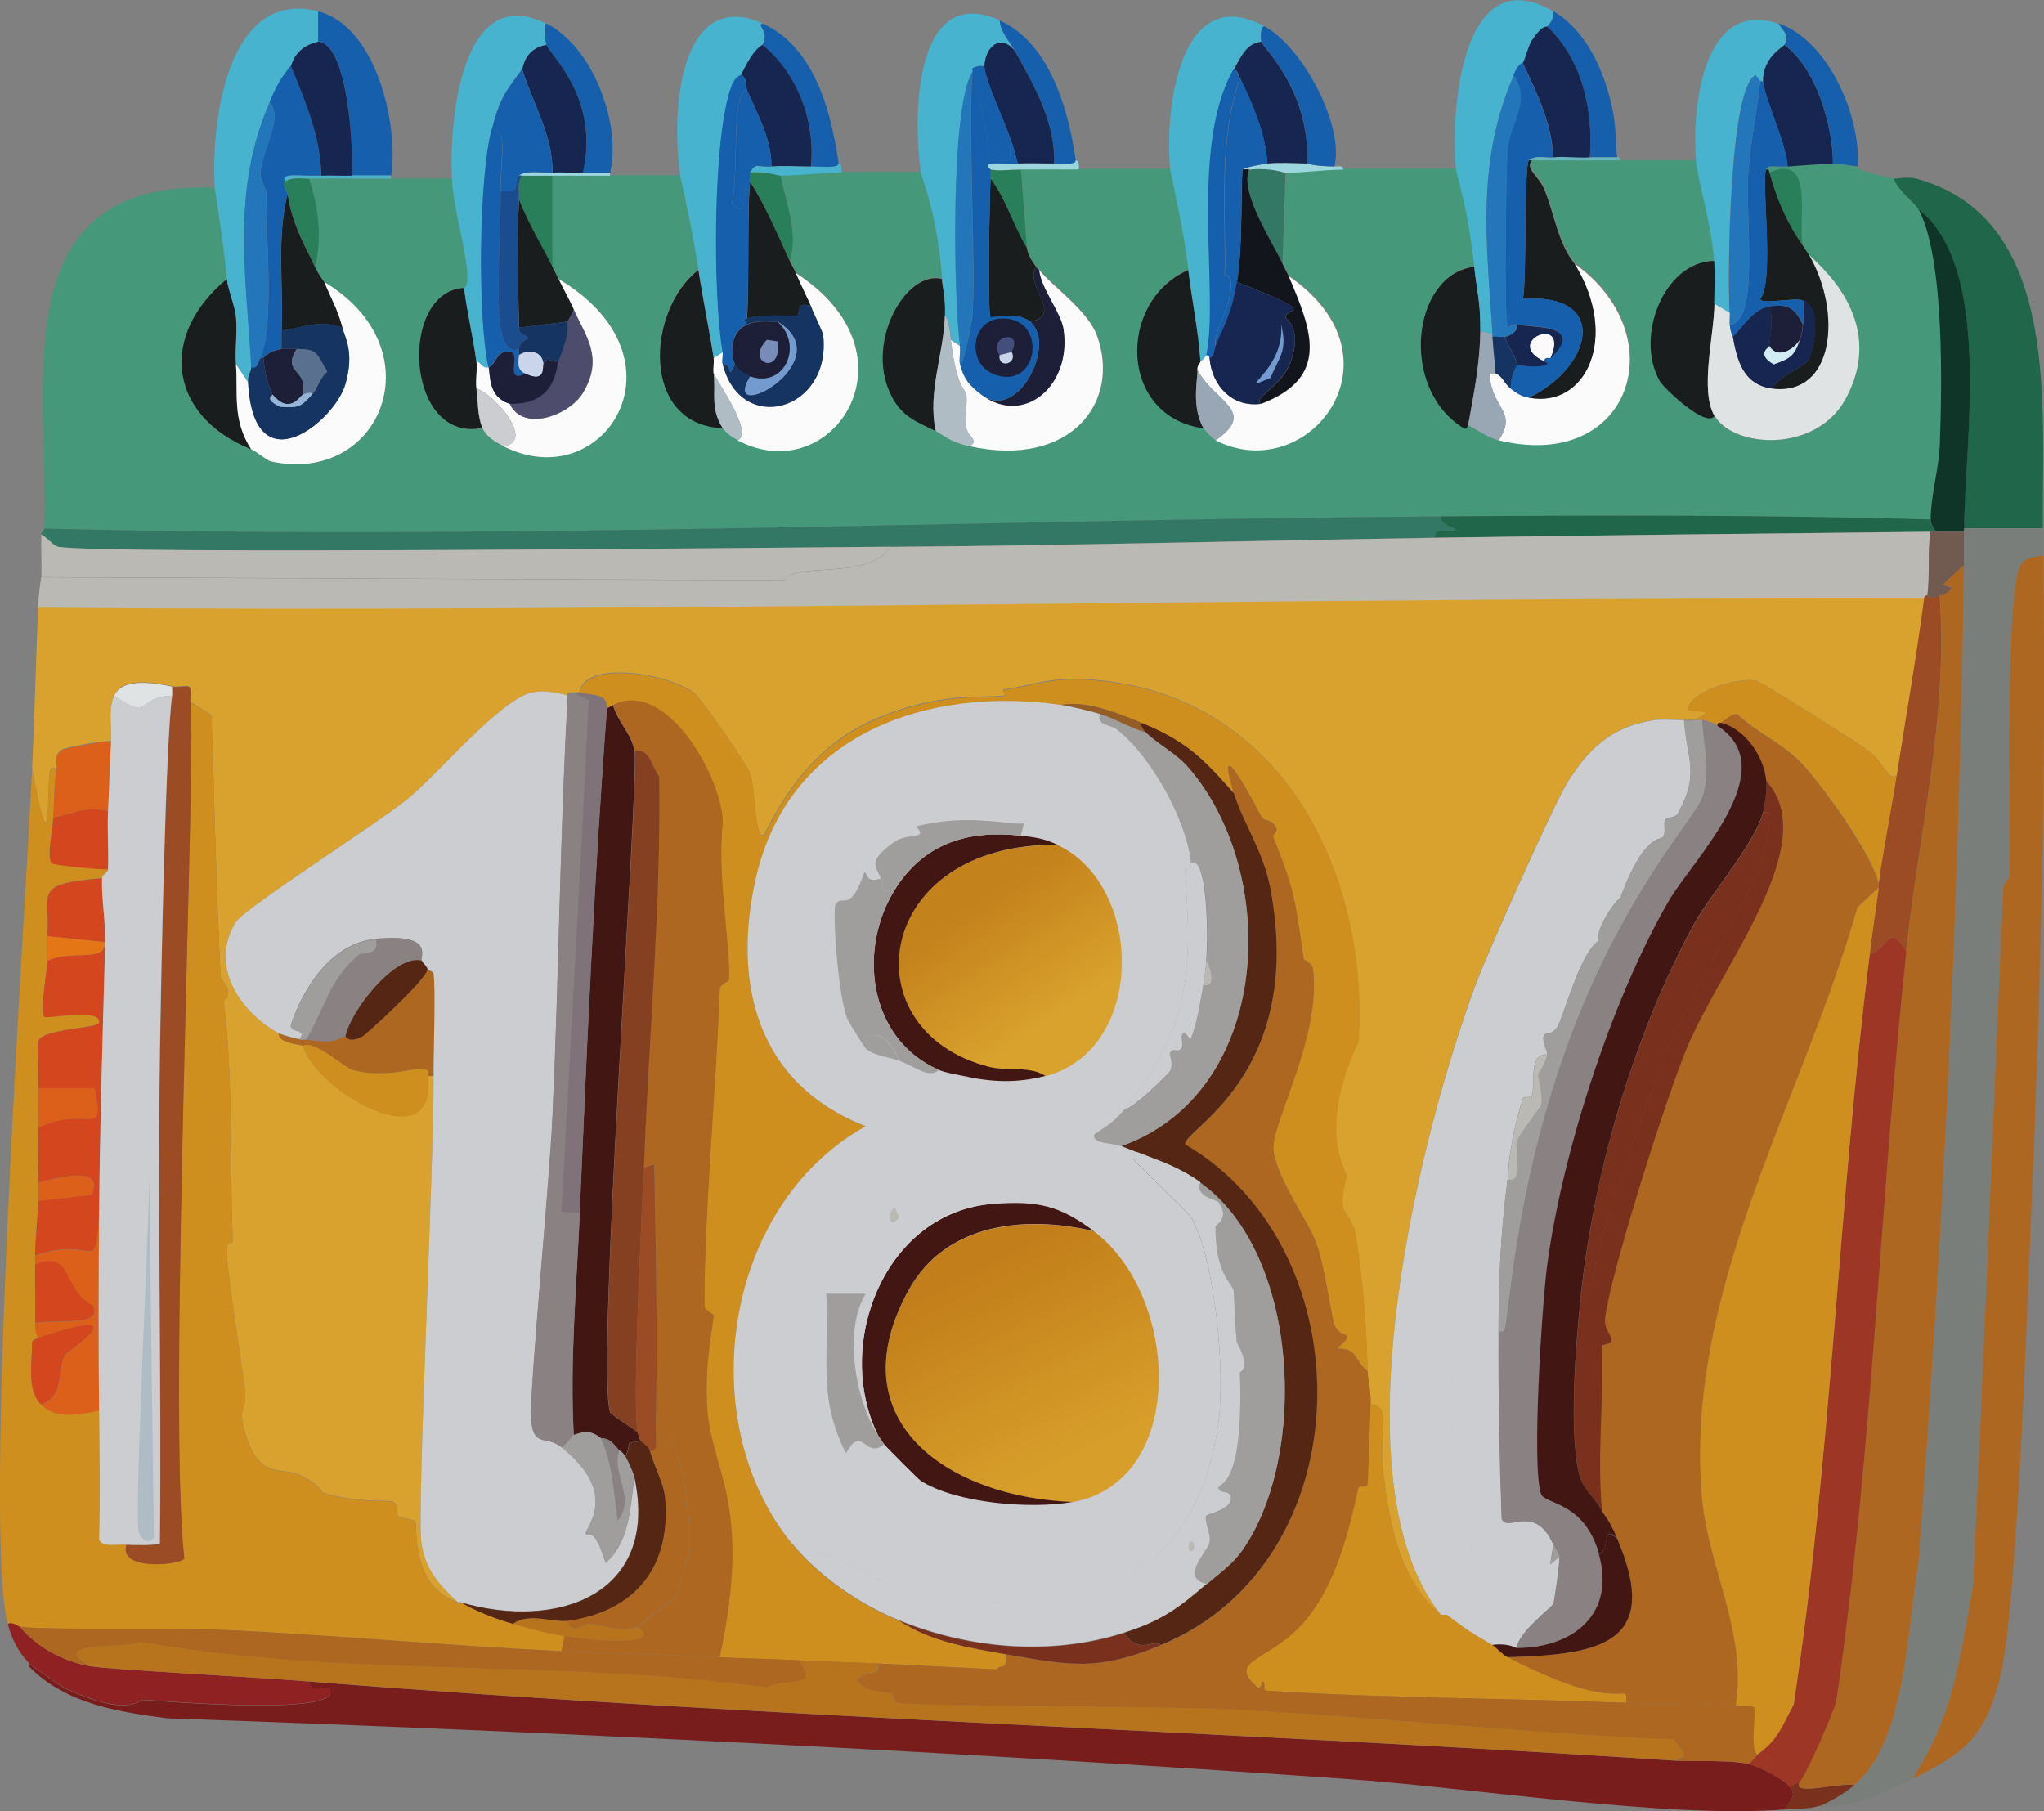 <?xml version="1.0" encoding="UTF-8"?>
<svg id="_レイヤー_2" data-name="レイヤー 2" xmlns="http://www.w3.org/2000/svg" xmlns:xlink="http://www.w3.org/1999/xlink" viewBox="0 0 119.04 105.47"><rect x="0" y="0" width="119.04" height="105.47" fill="#808080" stroke="none"/>
  <defs>
    <style>
      .cls-1 {
        fill: #7a7e7a;
      }

      .cls-1, .cls-2, .cls-3, .cls-4, .cls-5, .cls-6, .cls-7, .cls-8, .cls-9, .cls-10, .cls-11, .cls-12, .cls-13, .cls-14, .cls-15, .cls-16, .cls-17, .cls-18, .cls-19, .cls-20, .cls-21, .cls-22, .cls-23, .cls-24, .cls-25, .cls-26, .cls-27, .cls-28, .cls-29, .cls-30, .cls-31, .cls-32, .cls-33, .cls-34, .cls-35, .cls-36, .cls-37, .cls-38, .cls-39, .cls-40, .cls-41, .cls-42, .cls-43, .cls-44, .cls-45, .cls-46, .cls-47, .cls-48, .cls-49, .cls-50, .cls-51, .cls-52, .cls-53 {
        stroke-width: 0px;
      }

      .cls-2 {
        fill: #1d1f39;
      }

      .cls-3 {
        fill: #902122;
      }

      .cls-4 {
        fill: #fbfbfb;
      }

      .cls-5 {
        fill: url(#_名称未設定グラデーション_52);
      }

      .cls-6 {
        fill: url(#_名称未設定グラデーション_51);
      }

      .cls-7 {
        fill: #66b2be;
      }

      .cls-8 {
        fill: #1b4d8e;
      }

      .cls-9 {
        fill: #191d1d;
      }

      .cls-10 {
        fill: #e47616;
      }

      .cls-11 {
        fill: #7f7278;
      }

      .cls-12 {
        fill: #2376b9;
      }

      .cls-13 {
        fill: #778db7;
      }

      .cls-14 {
        fill: #781c1c;
      }

      .cls-15 {
        fill: #9c4c24;
      }

      .cls-16 {
        fill: #155fac;
      }

      .cls-17 {
        fill: #b8741c;
      }

      .cls-18 {
        fill: #98a7b3;
      }

      .cls-19 {
        fill: #172650;
      }

      .cls-20 {
        fill: #853f21;
      }

      .cls-21 {
        fill: #4d4c6d;
      }

      .cls-22 {
        fill: #46987a;
      }

      .cls-23 {
        fill: #afbcc3;
      }

      .cls-24 {
        fill: #444e7d;
      }

      .cls-25 {
        fill: #935d25;
      }

      .cls-26 {
        fill: #337864;
      }

      .cls-27 {
        fill: #8a8183;
      }

      .cls-28 {
        fill: #94b5d8;
      }

      .cls-29 {
        fill: #cbcdd1;
      }

      .cls-30 {
        fill: #739bd0;
      }

      .cls-31 {
        fill: #ce8f1e;
      }

      .cls-32 {
        fill: #d9a22f;
      }

      .cls-33 {
        fill: #dc601a;
      }

      .cls-34 {
        fill: #421613;
      }

      .cls-35 {
        fill: #9cd6df;
      }

      .cls-36 {
        fill: #ae6721;
      }

      .cls-37 {
        fill: #a09e9d;
      }

      .cls-38 {
        fill: #20664a;
      }

      .cls-39 {
        fill: #9d3624;
      }

      .cls-40 {
        fill: #59718f;
      }

      .cls-41 {
        fill: #0f3529;
      }

      .cls-42 {
        fill: #542613;
      }

      .cls-43 {
        fill: #d2ecf6;
      }

      .cls-44 {
        fill: #153462;
      }

      .cls-45 {
        fill: #2a7f5b;
      }

      .cls-46 {
        fill: #d3461e;
      }

      .cls-47 {
        fill: #e0e3e4;
      }

      .cls-48 {
        fill: #715b51;
      }

      .cls-49 {
        fill: #48b3cf;
      }

      .cls-50 {
        fill: #79311e;
      }

      .cls-51 {
        fill: #12151b;
      }

      .cls-52 {
        fill: #bab9b3;
      }

      .cls-53 {
        fill: #cad4ea;
      }
    </style>
    <linearGradient id="_名称未設定グラデーション_51" data-name="名称未設定グラデーション 51" x1="56.8" y1="73.82" x2="62.39" y2="84.89" gradientUnits="userSpaceOnUse">
      <stop offset="0" stop-color="#c27e1a"/>
      <stop offset="1" stop-color="#d79e2a"/>
    </linearGradient>
    <linearGradient id="_名称未設定グラデーション_52" data-name="名称未設定グラデーション 52" x1="56.87" y1="52.7" x2="61.45" y2="59.44" gradientUnits="userSpaceOnUse">
      <stop offset="0" stop-color="#c4821c"/>
      <stop offset="1" stop-color="#d9a22d"/>
    </linearGradient>
  </defs>
  <g id="_レイヤー_2-2" data-name="レイヤー 2">
    <g>
      <g>
        <path class="cls-22" d="M94.36,9.34c1.48,0,2.95,0,4.43,0,.08,1,.91,3.74,1.06,5.85-2.91.03-4.65,4.4-3.19,7,.23.4,2.7,2.76,3.19,2.04,1.08,1.87,5.88,2.19,7.62-.97,2.6-4.74-1.86-8.02-2.13-8.42-.12-.17-.24-.37-.35-.53-.31-1.51.74-5.44-1.95-4.25-.02-.03.04-.2-.18-.18,0-.32.6-.12,1.24-.18.41-.04,2.52-.19,2.66-.18.43.03.97.13,1.42.18.12.01-.7.08,2.13.71.21.68,1.23,1.42,1.42,1.77,1.52,2.84,1.37,10.35,1.24,13.73-.05,1.39-.53,2.98-.53,4.34-9.5-.27-19.02-.24-28.53-.18-27.11.19-54.21,1.4-81.33.71C2.89,22.56-.04,10.45,12.5,10.93c.02.27.49,2.98.71,5.32-3.93,3.25-3.47,7.93,1.42,9.92.27.11.92.66,1.15.71,6.43,1.4,9.64-6.54,3.1-10.45-.03-.06-.33-.38-.53-.89.41-1.72.19-3.5-.35-5.14,1.59-.03,3.19.02,4.78,0h3.54c.09,1.8.71,3.62.89,5.4.09.92-.18.93-.18.97-3.82.17-3.45,9.05,1.06,8.15.22.51.76.82,1.24,1.06,5.86,2.95,10.96-5.14,3.19-9.75-.11-.23-.24-.48-.35-.71v-5.32h7.44c.05.36.63,2.63,1.06,5.49-2.99,2.31-3.42,9,1.42,9.21.19.3.58.55.89.71,5.49,2.92,10.76-5,3.37-9.75-.1-.23-.24-.45-.35-.71.53-1.56-.24-3.4-.53-4.96,1.15,0,2.36-.17,3.54-.18,1.54,0,3.07,0,4.61,0,.05.31.99,2.51,1.24,6.2-2.13-.55-4.62,3.89-2.83,7,.63,1.09,1.46,1.34,2.48,1.86.42.21.79.63,1.95.89,5.96,1.32,8.88-2.61,7.44-6.47-.54-1.45-2.69-2.93-3.37-3.81,0,0-.05,0-.18-.18-.56-.74-.5-1.01-.53-1.06l-.35-4.61c1.12-.01,2.24,0,3.37,0,1.77,0,3.54,0,5.32,0,.03.3.74,3.1,1.06,5.85-4.13,1.82-4.05,8.54.89,9.21.08.14.54.63.71.71,5.4,2.73,11.23-4.8,4.25-9.57-.09-.22-.26-.48-.35-.71l.18-5.32c1.09,0,2.25-.18,3.37-.18,2.19,0,4.37,0,6.56,0,.03.29.72,2.31,1.06,5.67-3.61.44-4.39,7.07-.62,9.39.23.14.25-.18.27-.18.48.26,1.26.76,1.77.89,7.75,1.9,10.29-6.11,4.43-10.28-1-1.24-1.18-2.95-1.77-4.34-.35-.82-1.14-1.2-.71-1.68,1.71,0,3.43,0,5.14,0Z"/>
        <path class="cls-26" d="M83.91,30.07c-.09.79,2.17.74-.27.89l-.09.35c-10.57.17-21.14.45-31.72.53-6.22.05-46.08.46-48.46,0-.27-.05-.69-.59-.97-.71,0-.17.17-.19.18-.35,27.12.69,54.21-.52,81.33-.71Z"/>
        <path class="cls-38" d="M112.43,30.25c0,.19.16.58.35.71h-.35c-9.63.11-19.25.2-28.88.35l.09-.35c2.43-.14.18-.09.27-.89,9.51-.07,19.02-.09,28.53.18Z"/>
        <g>
          <path class="cls-38" d="M118.99,30.78h-4.61c.05-5.1,1.68-15.19-2.66-18.6-.19-.35-1.21-1.1-1.42-1.77.06.01.83-.14,1.33,0,8.54,2.36,7.23,13.54,7.35,20.38Z"/>
          <path class="cls-41" d="M114.38,30.78c0,.06,0,.12,0,.18h-1.59c-.19-.13-.35-.52-.35-.71,0-1.37.48-2.95.53-4.34.13-3.38.28-10.89-1.24-13.73,4.34,3.42,2.7,13.5,2.66,18.6Z"/>
        </g>
        <path class="cls-9" d="M99.85,15.19c.06.88.01,1.61,0,2.48-.02,1.87-.87,5.06,0,6.56-.49.72-2.96-1.63-3.19-2.04-1.47-2.6.27-6.97,3.19-7Z"/>
        <path class="cls-9" d="M69.2,15.72c.21,1.79.58,3.49.71,5.32,0,.14-.2.16-.18.53.03.52-.36,2.09.35,3.37-4.93-.67-5.02-7.39-.89-9.21Z"/>
        <path class="cls-9" d="M85.86,15.54c.14,1.37.38,2.1.35,3.72-.03,1.95-.37,3.6-.71,5.49-.01,0-.04.32-.27.18-3.77-2.32-2.99-8.95.62-9.39Z"/>
        <path class="cls-9" d="M54.85,16.25c.03.5.21,1.01.18,2.13-.06,2.24-1.03,4.47-.53,6.73-1.03-.52-1.85-.77-2.48-1.86-1.79-3.11.7-7.55,2.83-7Z"/>
        <path class="cls-9" d="M13.74,21.21c.13,1.69-.24,3.19.89,4.96-4.89-1.99-5.35-6.68-1.42-9.92.06.61.47,1.54.53,2.21.09.89-.07,1.85,0,2.75Z"/>
        <path class="cls-9" d="M27.03,16.78c.15,1.3.53,2.86.71,4.25.07.5-.07,1.09,0,1.59.1.7.06,1.64.35,2.3-4.51.9-4.89-7.98-1.06-8.15Z"/>
        <path class="cls-9" d="M40.67,15.72c.26,1.72.62,3.42.89,5.14.04.28-.04.6,0,.89.15,1.02-.22,2.03.53,3.19-4.83-.21-4.41-6.91-1.42-9.21Z"/>
        <path class="cls-26" d="M74.87,10.05l-.18,5.32c-.43-1.02-2.51-4.08-1.95-5.49,1.32-.14,2.02.18,2.13.18Z"/>
        <path class="cls-45" d="M32.17,10.22v5.32c-.66-1.3-1.41-2.54-1.95-3.9.03-.48-.12-.98.18-1.42h1.77Z"/>
        <path class="cls-45" d="M45.46,10.22c.3,1.56,1.07,3.4.53,4.96-.7-1.53-1.47-3.29-2.3-4.61,0-.06-.01-.12,0-.18.02-.13-.03-.31,0-.35.84-.11,1.61.18,1.77.18Z"/>
        <path class="cls-45" d="M18,10.4c.55,1.64.77,3.42.35,5.14-.33-.81-1.32-2.32-1.59-4.25-.02-.16-.27-.28-.18-.71.44-.28.94-.17,1.42-.18Z"/>
        <path class="cls-45" d="M59.46,9.87l.35,4.61c-.81-1.35-1.2-2.82-2.13-4.08,0-.18,0-.35,0-.53.55.1,1.19,0,1.77,0Z"/>
        <path class="cls-45" d="M104.99,14.3c-1.5-2.15-1.83-4.05-1.95-4.25,2.69-1.19,1.64,2.74,1.95,4.25Z"/>
      </g>
      <g>
        <path class="cls-49" d="M18.53.66v1.77c-1.39.31-1.52,1.33-1.59,1.42-.67.84-.82,1.16-1.24,2.13-2.22,5.12-1.37,9.96-1.06,15.41.02.29-.2.39-.18.89l-.71-1.06c-.07-.9.09-1.85,0-2.75-.06-.67-.47-1.6-.53-2.21-.22-2.34-.69-5.05-.71-5.32-.24-3.57.64-11.66,6.02-10.28Z"/>
        <path class="cls-16" d="M22.78,10.22h-2.3c.13-1.36-.18-7.68-1.95-7.8V.66c3.38.87,4.7,6.57,4.25,9.57Z"/>
        <path class="cls-49" d="M18.7,10.22c.59-.03,1.18.02,1.77,0h2.3v.18c-1.59.02-3.19-.03-4.78,0-.48,0-.98-.11-1.42.18-.18-.58.81-.3,2.13-.35Z"/>
        <path class="cls-4" d="M14.63,26.17c-1.13-1.77-.75-3.27-.89-4.96l.71,1.06c.32,6.17,5.07,2.24,5.67.09.52-1.84-.01-2.65-.18-3.28-.27-1.03-.67-1.71-1.06-2.66,6.54,3.91,3.33,11.86-3.1,10.45-.23-.05-.88-.6-1.15-.71Z"/>
        <path class="cls-9" d="M18.35,15.54c.21.5.51.82.53.89.39.95.8,1.63,1.06,2.66-1.22-.5-2.36-.01-3.54.18.12-2.66-.3-5.38.35-7.97.27,1.93,1.26,3.44,1.59,4.25Z"/>
        <path class="cls-16" d="M18.7,10.22c-1.32.06-2.3-.22-2.13.35-.09.43.15.55.18.71-.66,2.59-.24,5.32-.35,7.97v1.06c-.37.08-.82.23-1.06.53h-.18c.85-1.89.3-7.25.35-9.66,0-.06-.36-.83-.35-1.06.06-1.26,1.4-3.33.53-4.16.42-.97.57-1.28,1.24-2.13.84,2.04,1.75,4.15,1.77,6.38Z"/>
        <path class="cls-44" d="M19.94,19.08c.16.63.7,1.44.18,3.28-.6,2.15-5.35,6.08-5.67-.09-.03-.49.19-.6.18-.89.34.09.38-.2.53-.53h.18c.07.82.21,1.37.53,2.13.02.05-.54.24.44.71,1.07.08,1.22,0,1.86-.71.36-.4.43-.97.89-1.33-.67-1.13-.55-1.29-1.77-1.33-.27,0-.68-.04-.89,0v-1.06c1.18-.19,2.33-.68,3.54-.18Z"/>
        <path class="cls-19" d="M18.53,2.43c1.76.11,2.08,6.44,1.95,7.8-.59.02-1.18-.03-1.77,0-.03-2.23-.93-4.34-1.77-6.38.07-.09.21-1.11,1.59-1.42Z"/>
        <path class="cls-12" d="M15.16,20.86c-.15.33-.19.62-.53.53-.31-5.46-1.16-10.29,1.06-15.41.87.83-.47,2.9-.53,4.16-.01.23.36,1.01.35,1.06-.06,2.41.5,7.77-.35,9.66Z"/>
        <path class="cls-2" d="M16.4,20.32c.2-.04.62,0,.89,0-.92,1.44.66,1.1.35,2.66-.21.13-.77,1.17-1.77,0-.32-.76-.46-1.31-.53-2.13.24-.31.69-.45,1.06-.53Z"/>
        <path class="cls-40" d="M18.17,22.98c.07-.22-.51-.02-.53,0,.31-1.56-1.27-1.22-.35-2.66,1.22.04,1.1.19,1.77,1.33-.46.36-.53.93-.89,1.33Z"/>
        <path class="cls-28" d="M18.17,22.98c-.64.72-.8.79-1.86.71-.98-.46-.42-.66-.44-.71,1,1.17,1.56.13,1.77,0,.02-.02.6-.22.53,0Z"/>
      </g>
      <g>
        <g>
          <path class="cls-4" d="M87.27,25.64c1.12-1.68-.35-1.78-.53-3.81-.01-.14.36-.07.35-.09.44.19.46.55.89.89.36.28.6.44,1.06.53,3.33.65,5.29-3.52,2.66-7.8,5.86,4.17,3.32,12.17-4.43,10.28Z"/>
          <path class="cls-18" d="M86.92,19.44c0,.06,0,.12,0,.18.05.71.13,1.42.18,2.13,0,.02-.37-.05-.35.09.18,2.03,1.65,2.13.53,3.81-.52-.13-1.29-.62-1.77-.89.34-1.89.68-3.55.71-5.49l.71.18Z"/>
        </g>
        <g>
          <path class="cls-49" d="M90.46.66c.08.36-.14.65-.35.89-.04.04-.25-.16-.89.8-.21.31-.37,1.02-.53,1.33-.02.04-.2-.05-.53.71-2.21,5.08-1.58,9.75-1.24,15.06l-.71-.18c.03-1.62-.21-2.35-.35-3.72-.35-3.36-1.03-5.38-1.06-5.67-.35-3.42.34-12.35,5.67-9.21Z"/>
          <path class="cls-16" d="M94.18,9.16h-1.59c.21-2.71-.45-5.71-2.48-7.62.22-.24.43-.53.35-.89,1.35.79,2.27,2.2,2.83,3.63.99,2.51.76,4.12.89,4.87Z"/>
          <path class="cls-7" d="M90.46,9.16c.7-.07,1.43.05,2.13,0h1.59s.2-.04.18.18c-1.71,0-3.43,0-5.14,0h-.18c.35-.34.97-.13,1.42-.18Z"/>
          <path class="cls-9" d="M89.22,9.34c-.43.48.36.87.71,1.68.59,1.39.77,3.1,1.77,4.34,2.64,4.28.67,8.44-2.66,7.8,3.69-1.77,4.76-6.1-.35-5.76.24-1,.06-7.78.35-8.06h.18Z"/>
          <path class="cls-16" d="M90.46,9.16c-.45.04-1.06-.16-1.42.18-.29.28-.12,7.06-.35,8.06,5.11-.35,4.04,3.99.35,5.76-.46-.09-.7-.25-1.06-.53-.04-.69.37-1.31.35-1.42.79.24,2.26.11,1.59-.18-.02-.28.31-.14.35-.18,1.97-1.9-.67-1.79-1.95-1.95-.38-.05-.44.29-.53.09-.22-.47-.08-9.18,0-10.28.12-1.59,1.4-2.74.35-4.34.33-.76.51-.67.53-.71.81,1.73,1.71,3.57,1.77,5.49Z"/>
          <path class="cls-19" d="M90.11,1.54c2.03,1.91,2.69,4.9,2.48,7.62-.7.05-1.43-.07-2.13,0-.06-1.93-.96-3.76-1.77-5.49.16-.3.32-1.02.53-1.33.64-.96.85-.75.89-.8Z"/>
          <path class="cls-12" d="M88.34,18.91c.09.38-.44.65-.71.71-.21.05-.48-.03-.71,0,0-.06,0-.12,0-.18-.34-5.31-.97-9.98,1.24-15.06,1.05,1.6-.23,2.76-.35,4.34-.08,1.1-.22,9.81,0,10.28.09.2.15-.14.53-.09Z"/>
          <path class="cls-44" d="M87.63,19.62c.13.44.66,1.17.71,1.59.01.1-.4.72-.35,1.42-.42-.33-.45-.7-.89-.89-.05-.71-.13-1.41-.18-2.13.23-.03.49.05.71,0Z"/>
          <path class="cls-19" d="M90.29,20.86c1.19-2.64-2.85-.97-.35.18.66.29-.81.42-1.59.18-.05-.43-.57-1.15-.71-1.59.27-.06.8-.33.71-.71,1.28.16,3.92.05,1.95,1.95Z"/>
          <path class="cls-4" d="M90.29,20.86s-.38-.1-.35.18c-2.5-1.15,1.54-2.82.35-.18Z"/>
        </g>
      </g>
      <g>
        <g>
          <path class="cls-4" d="M29.34,25.99c1.8-.29-.42-2.92-1.59-3.37-.07-.5.07-1.09,0-1.59.27.06.35.45.71.35.1.48-.03,1.76,1.24,2.13.79,1.69,3.48.66,4.25-.62,1.25-2.06.15-3.33-.53-4.87-.27-.6-.6-1.18-.89-1.77,7.77,4.61,2.67,12.69-3.19,9.75Z"/>
          <path class="cls-29" d="M29.34,25.99c-.48-.24-1.02-.56-1.24-1.06-.29-.67-.26-1.6-.35-2.3,1.17.45,3.39,3.08,1.59,3.37Z"/>
        </g>
        <g>
          <path class="cls-49" d="M31.82,1.37c-.19.05-.03,1.18,0,1.24-1.28.22-1.35,1.33-1.42,1.42-.95,1.3-1.3,1.66-1.77,3.54-.74,2.9-.81,10.92-.18,13.82-.36.09-.43-.29-.71-.35-.18-1.39-.56-2.95-.71-4.25,0-.05.27-.06.18-.97-.17-1.79-.79-3.61-.89-5.4-.17-3.17.48-11.55,5.49-9.04Z"/>
          <path class="cls-16" d="M35.54,10.05h-1.59c.96-4.25-1.72-6.63-2.13-7.44-.03-.06-.19-1.19,0-1.24,2.72,1.36,4.37,5.84,3.72,8.68Z"/>
          <path class="cls-35" d="M32.17,10.05c.59-.04,1.18.03,1.77,0h1.59v.18h-5.32c.36-.34,1.44-.14,1.95-.18Z"/>
          <path class="cls-9" d="M32.17,15.54c.12.23.24.48.35.71.29.59.62,1.17.89,1.77-.02.17-.35.67-.35.71l-2.83.35c-.05-2.45-.14-5,0-7.44.54,1.36,1.29,2.6,1.95,3.9Z"/>
          <path class="cls-19" d="M31.82,2.61c.41.81,3.08,3.19,2.13,7.44-.59.03-1.19-.04-1.77,0,.03-2.16-1.15-4.03-1.77-6.02.06-.09.14-1.2,1.42-1.42Z"/>
          <path class="cls-16" d="M32.17,10.05c-.51.03-1.59-.16-1.95.18-.45.43.28,1.09-1.06.89,0-2.22.45-3.47-.53-3.54.48-1.88.82-2.24,1.77-3.54.63,1.99,1.81,3.86,1.77,6.02Z"/>
          <path class="cls-16" d="M29.16,11.11c.01,3.74-.68,9.99,1.06,9.21-.01.12.01.24,0,.35-.03.36-.14.89.35,1.06-1.2.65-.29-1.08-.8-1.24-.92-.18-.89.77-1.33.89-.63-2.9-.56-10.92.18-13.82.98.08.52,1.32.53,3.54Z"/>
          <path class="cls-8" d="M30.4,10.22c-.3.44-.15.94-.18,1.42-.14,2.44-.05,5,0,7.44.01.5.51.4.53.62,0,.04-.48.17-.53.62-1.75.78-1.05-5.47-1.06-9.21,1.34.2.62-.46,1.06-.89h.18Z"/>
          <path class="cls-21" d="M29.69,23.51c2.72.04,2.68-2.11,2.83-2.48.75-1.88.49-2.04.53-2.3,0-.04.34-.54.35-.71.68,1.55,1.78,2.81.53,4.87-.78,1.28-3.46,2.31-4.25.62Z"/>
          <path class="cls-2" d="M30.58,21.74c1.25.62,1-.48,1.06-.53.24-.2.17-.31.27-.35.03-.01.12.27.62.18-.15.37-.12,2.53-2.83,2.48-1.27-.37-1.14-1.65-1.24-2.13.44-.12.41-1.07,1.33-.89.5.16-.4,1.89.8,1.24Z"/>
          <path class="cls-44" d="M33.06,18.73c-.04.26.22.42-.53,2.3-.5.1-.59-.19-.62-.18-.09.05-.03.16-.27.35-.04-.76-.88-.9-1.42-.53.01-.12-.01-.24,0-.35.05-.45.54-.58.53-.62-.02-.22-.52-.12-.53-.62l2.83-.35Z"/>
          <path class="cls-53" d="M31.64,21.21c-.06.05.19,1.15-1.06.53-.49-.17-.39-.7-.35-1.06.54-.37,1.37-.23,1.42.53Z"/>
        </g>
      </g>
      <g>
        <path class="cls-47" d="M99.85,24.22c-.87-1.5-.02-4.69,0-6.56l.89.53c.02.23-.02.48,0,.71.06.54.16.6.18.71.25,1.32.59,2.8,2.3,3.01,3.64.45,4.07-4.47,2.13-7.8.27.39,4.72,3.67,2.13,8.42-1.74,3.17-6.53,2.85-7.62.97Z"/>
        <g>
          <path class="cls-49" d="M103.57,1.37c.33.54.64.63.35,1.24-.05.12-1.27.71-1.24,2.13h-.18l-.27-.35c-1.54.67-1.64,11.87-1.51,13.82l-.89-.53c.01-.87.06-1.6,0-2.48-.15-2.11-.98-4.84-1.06-5.85-.24-2.95.37-9.48,4.78-7.97Z"/>
          <path class="cls-16" d="M108.18,9.69c-.45-.05-.99-.15-1.42-.18-.02-2.21-.98-5.53-2.83-6.91.29-.61-.02-.7-.35-1.24,2.91,1,4.8,5.41,4.61,8.33Z"/>
          <path class="cls-9" d="M103.04,10.05c.12.2.45,2.1,1.95,4.25.11.16.24.36.35.53,1.94,3.33,1.51,8.25-2.13,7.8.2-.59,1.9-1.29,2.13-1.68.21-.36.86-3.1-.35-3.46-.57-.17-2.49.27-2.48-.09.85-1,.04-6.96.35-7.53.22-.02.16.14.18.18Z"/>
          <path class="cls-19" d="M106.76,9.52c-.13,0-2.25.14-2.66.18,0-1.16-1.4-4.15-1.42-4.96-.03-1.41,1.19-2.01,1.24-2.13,1.86,1.38,2.81,4.7,2.83,6.91Z"/>
          <path class="cls-16" d="M104.11,9.69c-.64.06-1.24-.14-1.24.18-.31.57.5,6.53-.35,7.53-.01.36,1.91-.08,2.48.09.07.5.04.92,0,1.42-.44-.98-.87-1.23-1.95-1.06-.92.14-1.54,1.17-2.13,1.77-.02-.11-.12-.17-.18-.71,1.72-.1.93-5.98,1.06-8.59.1-1.88.53-3.72.71-5.58h.18c.02.81,1.42,3.81,1.42,4.96Z"/>
          <path class="cls-12" d="M102.51,4.73c-.18,1.87-.61,3.7-.71,5.58-.13,2.61.66,8.5-1.06,8.59-.02-.23.02-.47,0-.71-.14-1.95-.03-13.15,1.51-13.82l.27.35Z"/>
          <path class="cls-19" d="M103.22,22.63c-1.72-.21-2.06-1.69-2.3-3.01.59-.6,1.2-1.63,2.13-1.77.26.77.06,1.54,0,2.3,0,.07-.78.47.27,1.06.94-.34,1.18-.46,1.51-1.42.1-.29.15-.58.18-.89.04-.5.07-.92,0-1.42,1.21.35.56,3.1.35,3.46-.23.39-1.92,1.09-2.13,1.68Z"/>
          <path class="cls-2" d="M104.99,18.91c-.02.31-.08.6-.18.89-.33.55-1.29,1.16-1.77.35.06-.77.26-1.54,0-2.3,1.08-.17,1.5.09,1.95,1.06Z"/>
          <path class="cls-43" d="M103.04,20.15c.49.8,1.44.19,1.77-.35-.32.95-.56,1.08-1.51,1.42-1.05-.59-.27-.99-.27-1.06Z"/>
        </g>
      </g>
      <g>
        <path class="cls-35" d="M76.11,9.52c.08,0,.26.15,1.59.18.28,0,.54-.08.53.18-1.12,0-2.28.18-3.37.18-.11,0-.81-.32-2.13-.18h-.35c.07-.14,1.17-.32,1.42-.35.52-.07,1.69-.03,2.3,0Z"/>
        <g>
          <path class="cls-4" d="M70.8,25.64c2.44-1.7-.03-2.21-1.06-4.08-.02-.37.19-.39.18-.53.09-.02.35-.33.35-.35.15-.02.17.04.18.18.14,1.66,1.37,2.9,3.01,2.66,4.08-1.56,2.91-4.34,1.59-7.44,6.98,4.77,1.15,12.3-4.25,9.57Z"/>
          <path class="cls-18" d="M70.8,25.64c-.16-.08-.63-.57-.71-.71-.72-1.28-.33-2.84-.35-3.37,1.03,1.87,3.5,2.38,1.06,4.08Z"/>
        </g>
        <g>
          <path class="cls-49" d="M73.63,1.54c-.25,0-.22.76-.18.89-.88.07-1.21.92-1.59,1.59-2.61,4.55-.82,13-1.59,16.66,0,.02-.27.33-.35.35-.13-1.82-.49-3.52-.71-5.32-.33-2.75-1.03-5.55-1.06-5.85-.33-3.24.46-11.03,5.49-8.33Z"/>
          <path class="cls-16" d="M77.71,9.69c-1.33-.02-1.51-.17-1.59-.18.24-4.13-2.51-6.69-2.66-7.09-.05-.12-.08-.89.18-.89,2.18,1.17,4.65,5.71,4.08,8.15Z"/>
          <path class="cls-51" d="M72.74,9.87c-.56,1.41,1.52,4.47,1.95,5.49.1.23.26.49.35.71,1.31,3.1,2.48,5.88-1.59,7.44-.53-.36,1.27-.98,1.77-2.57.61-1.92-.36-2.35-.35-2.48,0-.55,2.17-.08-2.83-2.04.38-2.32.2-6.27.35-6.56h.35Z"/>
          <path class="cls-19" d="M73.45,2.43c.15.39,2.9,2.95,2.66,7.09-.62-.03-1.78-.07-2.3,0-.12-1.74-.83-3.4-1.59-4.96-.08-.17-.18-.51-.35-.53.39-.67.72-1.53,1.59-1.59Z"/>
          <path class="cls-16" d="M72.21,4.56c-1.27,3.54-.82,7.68-.89,11.43,0,.13.37-.18.35.71-.03,1.49-1.02,2.44-.89,3.46-.07.17-.07.65-.35.71-.01-.13-.03-.2-.18-.18.77-3.65-1.01-12.11,1.59-16.66.18.02.27.36.35.53Z"/>
          <path class="cls-16" d="M73.81,9.52c-.25.03-1.34.22-1.42.35-.16.29.03,4.24-.35,6.56-.32,1.9-.66,2.32-1.24,3.72-.14-1.02.85-1.97.89-3.46.02-.88-.36-.58-.35-.71.07-3.75-.38-7.89.89-11.43.77,1.56,1.47,3.23,1.59,4.96Z"/>
          <g>
            <path class="cls-19" d="M73.45,23.51c-1.64.24-2.87-1-3.01-2.66.28-.06.28-.53.35-.71.58-1.4.92-1.82,1.24-3.72,5.01,1.96,2.84,1.48,2.83,2.04,0,.14.97.56.35,2.48-.51,1.58-2.3,2.21-1.77,2.57Z"/>
            <path class="cls-30" d="M74.61,18.91c.4,1.53-.14,1.93-.62,3.1-2.28.96.86-.39.62-3.1Z"/>
          </g>
        </g>
      </g>
      <g>
        <g>
          <path class="cls-4" d="M42.98,25.64c.84-.48-.95-3-1.42-3.9-.04-.28.04-.61,0-.89l.53-.35c.04.22-.05.51,0,.71,1.05,4.2,6.34,2.73,5.85-1.68-.02-.21-.56-1.27-.71-1.68-.1-.29-.59-1.24-.89-1.95,7.39,4.75,2.12,12.66-3.37,9.75Z"/>
          <path class="cls-23" d="M42.98,25.64c-.31-.16-.69-.41-.89-.71-.75-1.16-.38-2.16-.53-3.19.47.89,2.26,3.41,1.42,3.9Z"/>
        </g>
        <g>
          <path class="cls-49" d="M44.4,1.37c-.38.12.43.41,0,1.24-.05.1-.47.13-1.24,1.77-.02.04-.33.09-.53.62-1.12,2.88-1.1,12.32-.53,15.5l-.53.35c-.26-1.72-.62-3.42-.89-5.14-.44-2.86-1.01-5.13-1.06-5.49-.61-4.19.15-10.92,4.78-8.86Z"/>
          <path class="cls-16" d="M48.83,9.52c.02.28-.75.18-1.59.18.26-2.61-.77-5.41-2.83-7.09.43-.83-.38-1.12,0-1.24,3.06,1.36,4.02,5.25,4.43,8.15Z"/>
          <path class="cls-49" d="M49,10.05c-1.18,0-2.39.17-3.54.18-.16,0-.94-.29-1.77-.18.35-.62.45-.28,1.24-.35.71-.06,1.57,0,2.3,0,.84,0,1.62.1,1.59-.18,0,.03.26-.08.18.53Z"/>
          <path class="cls-9" d="M45.99,15.19c.12.26.26.48.35.71.3.71.78,1.66.89,1.95-.93-.38-.61.47-.8.53-.14.05-2.24-.12-2.92.18.14-2.34,0-6.44.18-7.97.84,1.32,1.61,3.08,2.3,4.61Z"/>
          <path class="cls-16" d="M43.51,5.26c-.96.06-.45,4.43-.89,6.64,1.21.96.31-.99,1.06-1.51-.01.06,0,.12,0,.18-.18,1.53-.04,5.64-.18,7.97,0,.02-.31-.08,0,.35-.89.38-1.03,1.52-.71,2.3-.5,1.08-.07,0-.71,0-.05-.2.04-.49,0-.71-.57-3.18-.59-12.62.53-15.5.2-.53.51-.58.53-.62.37.11.29.75.35.89Z"/>
          <path class="cls-19" d="M47.23,9.69c-.74,0-1.59-.06-2.3,0,0-1.6-.8-3-1.42-4.43-.06-.14.02-.78-.35-.89.77-1.64,1.19-1.68,1.24-1.77,2.06,1.68,3.09,4.47,2.83,7.09Z"/>
          <path class="cls-16" d="M43.51,5.26c.62,1.43,1.42,2.83,1.42,4.43-.79.07-.9-.27-1.24.35-.03.05.02.23,0,.35-.75.51.14,2.47-1.06,1.51.43-2.21-.07-6.58.89-6.64Z"/>
          <path class="cls-44" d="M47.23,17.84c.15.41.68,1.47.71,1.68.5,4.41-4.8,5.88-5.85,1.68.64,0,.21,1.08.71,0,.13.31.56.6.89.71-1.84,3.01,5.39-.87,1.59-3.19-.64,0-1.15-.09-1.77.18-.31-.43,0-.34,0-.35.68-.29,2.79-.13,2.92-.18.18-.06-.14-.91.8-.53Z"/>
          <path class="cls-30" d="M43.69,21.92c2,.72,3.13-1.79,1.59-3.19,3.8,2.32-3.43,6.2-1.59,3.19Z"/>
          <g>
            <path class="cls-2" d="M45.28,18.73c1.54,1.4.4,3.9-1.59,3.19-.32-.11-.76-.4-.89-.71-.32-.78-.18-1.92.71-2.3.62-.27,1.13-.17,1.77-.18Z"/>
            <path class="cls-13" d="M44.66,19.79l.62.09c.32,2.05-1.95,1.29-.62-.09Z"/>
          </g>
        </g>
      </g>
      <g>
        <g>
          <path class="cls-4" d="M56.44,25.99c.66-.36-.09-.48-.18-1.15-.08-.59.1-1.5,0-1.95-.04-.16-.56-.35-.89-3.1l.53.35c.05.34-.06.8,0,1.06.21.85.56,1.26,1.24,1.77,2.48,1.85,5.27-.53,4.78-3.81-.15-.99-1.32-2.38-1.42-3.46.68.88,2.83,2.36,3.37,3.81,1.44,3.86-1.48,7.79-7.44,6.47Z"/>
          <path class="cls-23" d="M55.38,19.79c.32,2.75.85,2.94.89,3.1.1.45-.08,1.36,0,1.95.09.67.84.79.18,1.15-1.16-.26-1.53-.67-1.95-.89-.5-2.27.47-4.49.53-6.73.2.14.31,1,.35,1.42Z"/>
        </g>
        <g>
          <path class="cls-49" d="M58.22,1.19c.05.71.56,1.19.89,1.77-.83-1.03-1.72-.24-1.77.89-.11.01-.26-.03-.35,0-.59.15-.26.21-.35.35-1.28,2.03-1.09,13.19-.71,15.95l-.53-.35c-.05-.42-.15-1.28-.35-1.42.03-1.12-.14-1.63-.18-2.13-.25-3.69-1.19-5.89-1.24-6.2-.44-2.97-.49-11.15,4.61-8.86Z"/>
          <path class="cls-16" d="M62.65,9.34c.03.27-.57.17-1.24.18.05-2.43-1.17-4.53-2.3-6.56-.32-.58-.84-1.06-.89-1.77,2.95,1.32,4.02,5.28,4.43,8.15Z"/>
          <path class="cls-35" d="M62.82,9.87c-1.12,0-2.24-.01-3.37,0-.58,0-1.22.1-1.77,0-.62-.54.75-.31,1.59-.35.7-.04,1.42,0,2.13,0,.67,0,1.27.09,1.24-.18,0,.03.26-.08.18.53Z"/>
          <path class="cls-9" d="M59.81,14.48c.03.05-.02.32.53,1.06-.72,1.08,1.66,2.85-.35,3.19-.78-.64-2.25-.16-2.3-.27-.19-.36-.05-7.09,0-8.06.93,1.26,1.32,2.73,2.13,4.08Z"/>
          <path class="cls-2" d="M60.52,15.72c.1,1.08,1.27,2.47,1.42,3.46.49,3.28-2.3,5.66-4.78,3.81,2.1,1.62,4.41-2.96,2.83-4.25,2.01-.34-.37-2.11.35-3.19.13.17.17.17.18.18Z"/>
          <path class="cls-19" d="M59.1,2.96c1.14,2.03,2.35,4.13,2.3,6.56-.7,0-1.43-.04-2.13,0-.11-.41-.22-.84-.35-1.24-.35-1.05-1.62-3.78-1.59-4.43.05-1.13.94-1.92,1.77-.89Z"/>
          <path class="cls-12" d="M55.91,21.21c-.06-.26.05-.72,0-1.06-.38-2.76-.57-13.91.71-15.95-.25,3.67.23,11.37,0,14.26-.01.16-.53,2.97-.71,2.75Z"/>
          <path class="cls-16" d="M57.33,3.85c-.03.65,1.25,3.38,1.59,4.43-.45.83.74,1.34-1.42.97.22-1.99-.9-3.65-.53-5.4.1-.03.24.01.35,0Z"/>
          <g>
            <path class="cls-16" d="M56.98,3.85c-.37,1.76.75,3.42.53,5.4,2.15.36.96-.15,1.42-.97.13.4.25.83.35,1.24-.84.05-2.22-.18-1.59.35,0,.18,0,.36,0,.53-.05.97-.19,7.71,0,8.06.05.1,1.52-.37,2.3.27,1.58,1.29-.73,5.87-2.83,4.25-.68-.51-1.03-.93-1.24-1.77.18.22.7-2.59.71-2.75.23-2.9-.25-10.59,0-14.26.09-.14-.24-.2.35-.35Z"/>
            <g>
              <path class="cls-2" d="M58.3,18.55c2.82-.14,2.19,4.42-.53,3.19-1.46-.66-1.22-3.1.53-3.19Z"/>
              <path class="cls-24" d="M58.92,20.5l-.71.18c-.73-1.13,1.43-1.57.71-.18Z"/>
              <path class="cls-53" d="M58.92,20.5c.37.69-.8,1-.71.18l.71-.18Z"/>
            </g>
          </g>
        </g>
      </g>
      <g>
        <path class="cls-32" d="M112.08,34.85c-.45,3.43-1.07,6.86-1.59,10.28-.5.42-.7-.66-1.68-1.42-.31-.24-6.18-4-6.56-4.08-.92-.18-3.68.5-3.99,1.68.17.22,2.08-.07.35.62-.17-.02-.36,0-.53,0-.51-.01-1.35-.06-1.77,0-2.51.38-3.88,1.73-5.14,3.81-.72,1.2-4.52,9.69-5.14,11.34-3.32,8.81-8.39,29.09-2.13,36.94-2.45-2.03-3.04-5.56-3.37-8.59-.2-1.88.53-3.67-.71-3.63.02-.88-.16-1.36-.18-1.95-.08-3.1-.25-4.98-.71-8.06-.07-.48-.7-1.34-.71-1.42-.15-.95.21-1.72.18-1.95-.06-.4-1.7-2.62.71-7.8.61-9.71-4.37-19.9-14.97-21-2.9-.3-3.77.24-5.67.53-.22.03.22.32,0,.35-1.01.17-3.79-.28-7.62,1.42-3.08,1.37-4.92,3.8-6.38,6.73-.59,0-.4-2.51-.8-3.63-.2-.55-2.79-4.33-3.28-4.7-1.55-1.15-6.4-1.89-6.64,0-.11-.02-.24.01-.35,0-.44-.05-.33.18-.35.18-.1,0-1.12-.37-2.04-.18-1.86.39-5.42,4.68-7.26,6.2-1.7,1.4-9.49,6.34-10.01,7.18-1.57,2.51.19,5.2,2.48,6.47.07.04-.29.45,1.42.71.75,2.7,7.92,6.75,7.26,1.77h.35c.03,5.26-.98,25.35-.71,27.2.23,1.55,1.04,2.46,2.13,3.46-2.79-.95-2.34-4.44-2.48-4.7-.07-.14-.94-.23-.97-.27-.19-.17.06-.69-.35-.89-.19-.09-2.27.07-4.08-.53-.08-.03-.08-.44-1.42-1.06-.98-.46-2.6.47-3.28-3.28-.07-.41.28-.84.18-1.59-.26-2.01-1.01-6.75-1.06-7.97-.04-.87.36-.59.35-.71-.2-4.67.04-9.45-.53-14,.67-.59-.17-1.24-.18-1.42-.26-5.07-.36-10.16-.53-15.24l-1.24-.8c-.03-.23.09-.76-.09-.89-.3-.04-.71.06-.97,0-.94-.21-2.87-.56-3.37.53-.36.81-.13,1.81-.18,2.66-.59-.02-2.77.39-2.92.53-.45.39-.18.66-.27,1.06-.12,0-.31-.05-.35.09-.25.73.14,6.52-1.06-.09.15-3.13.22-6.26.35-9.39,36.62.3,73.23-.63,109.85-.53Z"/>
        <path class="cls-31" d="M26.68,93.32c.05.02.12-.02.18,0,.9.53,2.01.95,3.01,1.24.96.28,2.03.56,3.01.71l-.18.89c-6.59-.31-13.17-.94-19.76-1.24-3.36-.15-9.68.05-11.78-.18-.15-.02-.28-.27-.71-.18-1.45-5.73,1-40.91,1.42-49.79,1.2,6.6.81.82,1.06.09.05-.14.24-.09.35-.09-.1.5-.15,2.13-.18,2.83-.02.65-.41,2.3-.09,2.66.11.12,2.85.38,3.28.35,0,.23-.35.3-.35.53-4.18.34-2.97.88-3.19,3.37-.1,1.1,0,1.24,0,1.42,0,.61-.43,2.81-.18,3.28.08.15,3.41-.55,3.19.35-.08.34-3.24.33-3.54,1.06-.08.2.03,2.08,0,2.75-.03.77.02,1.54,0,2.3-.02,1.06.02,2.13,0,3.19,0,.35,0,.71,0,1.06-.03,1.05-.17,2.16-.18,3.19,0,.18,0,.35,0,.53-.01,1.12.02,2.24,0,3.37-.01.71.18.81.18.89,0,.02-.36.14-.35.27,0,1.22-.32,2.78.53,3.63.87.87,2.2.57,3.37.35.03,2.51.07,5.02,0,7.53.3.44.95.23,1.59.27-.52,1.56,3.19,1.19,3.37.8-.99-8.29.75-47.18.35-49.88l1.24.8c.17,5.08.27,10.17.53,15.24,0,.17.85.83.18,1.42.57,4.55.33,9.33.53,14,0,.12-.4-.16-.35.71.06,1.23.8,5.96,1.06,7.97.1.76-.25,1.19-.18,1.59.68,3.74,2.3,2.82,3.28,3.28,1.33.62,1.33,1.03,1.42,1.06,1.8.6,3.89.44,4.08.53.42.2.16.71.35.89.04.03.9.13.97.27.14.25-.31,3.74,2.48,4.7Z"/>
        <path class="cls-52" d="M112.43,30.96c-.18,1.2-.02,2.53-.18,3.72,0,.01-.15-.06-.18.18-36.62-.1-73.23.83-109.85.53.04-1.06.17-1.62.18-1.77q21.66.09,43.32.18c.36-1.1,5.01.03,6.11-1.95,10.57-.08,21.14-.36,31.72-.53,9.63-.15,19.25-.25,28.88-.35Z"/>
        <path class="cls-1" d="M118.99,30.78c0,.53,0,1.06,0,1.59-.39.01-.99.13-1.24.44-1.04,1.26-.59,15.63-.71,18.25,0,.03-.35.5-.35.53-.61,13.58-1.12,27.17-1.77,40.75-.75,4.17-1.12,7.6-3.54,11.25-1.74.84-3.51,1.73-5.49,1.59.54-.13,1.66-.84,2.13-1.24,3.05-2.61,3.06-9.17,3.72-12.85,1.46-19.38,2.38-38.77,2.66-58.2,0-.65,0-1.3,0-1.95,0-.06,0-.12,0-.18h4.61Z"/>
        <path class="cls-14" d="M18,97.93c26.47,2.11,53.06,2.87,79.55,4.61,1.14.04,3.29-.03,4.25.18.52.11,2.25.94,2.48,1.42.38.47-.11.8-.35,1.24-6.82.54-18.34-1.28-25.43-1.77-22.89-1.6-45.82-2.74-68.75-3.54-2.89-.37-5.91-.84-8.06-3.01v-.18c.13.13,1.91,1.36,2.04,1.42,3.77,1.77,4.36.69,4.61.71,1.21.07,10.88.89,10.9-.44,0-.7-1.03.34-1.24-.62Z"/>
        <path class="cls-36" d="M118.99,32.37c.19,12.88-.16,25.84-.71,38.71-.23,5.46-.82,22.53-1.77,26.49-.86,3.56-2.06,4.53-5.14,6.02,2.42-3.65,2.79-7.08,3.54-11.25.65-13.58,1.16-27.17,1.77-40.75,0-.03.35-.5.35-.53.12-2.62-.33-16.99.71-18.25.25-.31.85-.43,1.24-.44Z"/>
        <path class="cls-52" d="M51.84,31.84c-1.11,1.98-5.75.85-6.11,1.95q-21.66-.09-43.32-.18c.03-.82-.03-1.66,0-2.48.29.12.7.66.97.71,2.38.46,42.24.05,48.46,0Z"/>
        <path class="cls-3" d="M1.16,94.74c1.01,1.22,2.54,2.02,4.08,2.3,1.06.19,9.48.62,12.76.89.21.96,1.25-.08,1.24.62-.02,1.34-9.68.51-10.9.44-.25-.01-.84,1.06-4.61-.71-.13-.06-1.91-1.28-2.04-1.42-.64-.66-1.02-1.44-1.24-2.3.43-.09.56.16.71.18Z"/>
        <path class="cls-31" d="M79.65,79.86c-.83-.66-.52-1.34-1.77-1.33,1.25-1.17.19-.42-.18-1.42-.15-.4-.56-3.43-1.06-4.78-.45-1.21-2.42-3.92-2.48-5.49-.06-1.47,2.83-6.63,2.3-10.45-.05-.33-.53-.49-.53-.53-.5-3.27-.46-3.86-1.77-7.09-.09-.21.27-.32.18-.53-.28-.64-.69-.34-.89-.71-.39-.74-2.79-5.31-1.59-1.33-1.81-2.05-2.76-3.01-5.32-4.08-1.35-.56-3.3-1.37-4.78-1.06-7.71-1.11-15.79,1.68-17.72,10.01-1.43,6.18.03,12.06,6.38,14.53-8.34,4.63-10.12,17.28-4.25,24.36,1.56,1.89,3.94,3.52,6.2,4.43,1.85,1.22,4.07,1.58,6.2,1.95.14.98-.32.54-.53.89-2.3-.14-4.61-.23-6.91-.35-1.53-.08-3.08-.1-4.61-.18-1.54-.08-3.08-.1-4.61-.18,1.89-8.79-.42-10.81-.71-14.26-.23-2.74.36-5.07.35-5.67,0-.04-.53-.26-.53-.53-.02-5.46.67-12.55.89-18.43,0-.27.53-.49.53-.53.14-1.7-.72-6.07-.35-9.21-.07-2.63-3.3-8.37-6.38-6.82-.12.06-.22.15-.35.18,0-.82-.7-.75-1.59-.89.25-1.89,5.09-1.15,6.64,0,.49.36,3.08,4.15,3.28,4.7.4,1.12.21,3.64.8,3.63,1.45-2.93,3.3-5.37,6.38-6.73,3.83-1.7,6.61-1.25,7.62-1.42.22-.04-.22-.32,0-.35,1.9-.29,2.77-.83,5.67-.53,10.6,1.09,15.58,11.29,14.97,21-2.41,5.17-.77,7.39-.71,7.8.03.23-.33,1-.18,1.95.01.08.64.94.71,1.42.46,3.08.62,4.96.71,8.06Z"/>
        <path class="cls-36" d="M79.65,79.86c.02.59.19,1.07.18,1.95-.02.81-.13,4.46-.18,4.7-.03.17-.49,0-.53.18-.56,2.57-1.32,5.54-3.01,7.62-2.08,2.54-4.79,2.31-2.83,3.99-5.08-.32-10.15-.76-15.24-1.06.21-.35.67.1.53-.89,3.8.66,5.35.99,9.04-.53,11.82-4.88,11.96-22.99,1.42-29.15-.27-.78,7-3.96,4.96-14.88-.42-2.23-1.62-3.9-2.13-5.58-1.2-3.98,1.2.59,1.59,1.33.19.37.6.07.89.71.09.21-.26.32-.18.53,1.32,3.23,1.27,3.82,1.77,7.09,0,.04.49.2.53.53.53,3.83-2.36,8.98-2.3,10.45.06,1.58,2.03,4.28,2.48,5.49.5,1.35.92,4.38,1.06,4.78.37,1,1.43.24.18,1.42,1.25,0,.94.66,1.77,1.33Z"/>
        <path class="cls-31" d="M83.91,94.03s.31-.04.35,0c1.23.93,1.34.99,2.66,1.77.25.15.55.54.89.71,5.15,2.68,6.48,2.01,6.82,2.13.16.05.07.38.09.53-7.02-.28-13.98-.26-21-.71-.16-.01-.01-.52-.18-.53-.13,0,0,.37-.27.35-1.95-1.68.76-1.44,2.83-3.99,1.7-2.08,2.45-5.04,3.01-7.62.04-.17.5,0,.53-.18.04-.23.16-3.89.18-4.7,1.24-.04.51,1.76.71,3.63.32,3.03.92,6.56,3.37,8.59Z"/>
        <path class="cls-15" d="M11.09,40.88c.39,2.7-1.34,41.58-.35,49.88-.17.39-3.88.76-3.37-.8.31.02,1.84.06,1.95-.09.1-9.45-.14-18.9,0-28.35.06-4.31.33-18.17.71-21,.02-.17-.01-.36,0-.53.27.06.67-.04.97,0,.18.13.05.65.09.89Z"/>
        <path class="cls-31" d="M110.48,45.13c-.33,2.13-.77,4.24-1.06,6.38-.32-1.71-3.42-5.99-4.61-7.18-1.1-1.1-2.51-1.68-3.63-2.75-.29-.03-.72.35-.97.53-.02.01-.2-.04-.18.18-.27-.18-.56-.29-.89-.35-.17-.03-.36.02-.53,0,1.73-.69-.18-.4-.35-.62.31-1.18,3.07-1.86,3.99-1.68.38.07,6.25,3.84,6.56,4.08.99.76,1.18,1.84,1.68,1.42Z"/>
        <path class="cls-15" d="M112.96,34.68c.52,6.98-1.22,13.83-1.95,20.73-1.08-1.72-.96-.21-2.13.18.16-1.31.36-2.59.53-3.9,0-.06,0-.12,0-.18.29-2.14.73-4.25,1.06-6.38.53-3.42,1.14-6.85,1.59-10.28.03-.24.18-.16.18-.18,0,.29.56.06.71,0Z"/>
        <path class="cls-36" d="M25.26,62.67h-.35c.31-1.08-1.92.32-4.34-.35-.59-.16-2.22-1.74-2.92-1.42-1.71-.26-1.34-.67-1.42-.71.38.14.85.28,1.24.35.11.02.24-.01.35,0,2.02.24,1.54-.01,2.3-.18.05-.01.18.41.97,0,.25-.13,3.68-3.26,3.81-3.9,0,.02.33.12.35.27.13.83,0,4.35,0,5.94Z"/>
        <path class="cls-31" d="M24.91,62.67c.65,4.98-6.51.93-7.26-1.77.7-.33,2.34,1.25,2.92,1.42,2.42.67,4.66-.72,4.34.35Z"/>
        <path class="cls-50" d="M104.81,103.78c-.48.85,2.14.03,3.19.18-.46.4-1.59,1.11-2.13,1.24-.73.18-1.26.12-1.95.18.25-.44.74-.77.35-1.24.08-.27.51-.33.53-.35Z"/>
        <path class="cls-36" d="M41.91,96.51c-3.07-.16-6.14-.21-9.21-.35l.18-.89c2.66.41,5.65.47,4.25-.53.13-.05,2.05-1.57,2.13-1.68.23-.34.84-2.39.89-2.83.18-1.7-.64-7.66-1.95-7.18.12-5.04.02-10.32-.09-15.24l-.62.18c.27-7.59,1-15.18.89-22.77-.46-.56-.51-1.62-1.42-1.51-.14-.95-1.02-1.74-1.24-2.66,3.08-1.55,6.31,4.19,6.38,6.82-.36,3.15.5,7.51.35,9.21,0,.04-.52.26-.53.53-.21,5.87-.9,12.97-.89,18.43,0,.27.53.49.53.53,0,.6-.58,2.93-.35,5.67.29,3.45,2.6,5.48.71,14.26Z"/>
        <path class="cls-36" d="M32.7,96.16c3.07.15,6.14.19,9.21.35,1.53.08,3.07.1,4.61.18,1.28,1.77-.65.95-1.86,1.59-12.07-1.67-24.47-.53-36.5-2.66-1.06.45-5.44-.1-2.92,1.42-1.54-.28-3.07-1.08-4.08-2.3,2.1.22,8.42.02,11.78.18,6.58.3,13.16.93,19.76,1.24Z"/>
        <path class="cls-17" d="M33.06,94.39c.17.88,1.05.17,1.15.18.96.03,1.95.55,2.92.18,1.4,1-1.59.94-4.25.53-.99-.15-2.05-.43-3.01-.71.93-.69,2.34-.06,3.19-.18Z"/>
        <g>
          <path class="cls-33" d="M6.48,43.18c-.08,1.35-.11,2.72-.18,4.08-1.02-.39-2.16.17-3.19.35.02-.7.08-2.33.18-2.83.08-.41-.19-.67.27-1.06.16-.14,2.34-.55,2.92-.53Z"/>
          <path class="cls-46" d="M5.77,70.82c-.26,3.61-.21,1.06-3.72,2.3.01-1.03.15-2.14.18-3.19l3.1-.35c.68-1.53-1.21-1.21-3.1-.71.02-1.06-.02-2.13,0-3.19,2.95-1.41,3.89.79,3.28-2.3h-3.28c.03-.66-.08-2.55,0-2.75.3-.73,3.46-.72,3.54-1.06.22-.91-3.11-.2-3.19-.35-.26-.46.17-2.66.18-3.28,1.6-.62,3.1.07,3.37-.89-.15,5.24-.31,10.53-.35,15.77Z"/>
          <path class="cls-33" d="M5.77,82.16c-1.17.22-2.5.52-3.37-.35,1.48-.58.82-2.04,1.42-2.92.16-.24,4.48-3-1.59-.97,0-.08-.19-.17-.18-.89,2.14-.15,3.8.13,3.37-.97-1.82-.93-1.19-3.35-3.37-2.39,0-.18,0-.35,0-.53,3.51-1.24,3.46,1.3,3.72-2.3-.03,3.78-.04,7.56,0,11.34Z"/>
          <path class="cls-46" d="M5.95,51.15c-.04,1.17.21,2.5.18,3.72l-3.37-.35c.22-2.48-.99-3.02,3.19-3.37Z"/>
          <path class="cls-46" d="M6.3,47.26c-.05,1.12.04,2.25,0,3.37-.43.03-3.17-.23-3.28-.35-.32-.36.07-2.01.09-2.66,1.03-.19,2.17-.75,3.19-.35Z"/>
          <path class="cls-46" d="M2.05,77.02c.02-1.12-.01-2.24,0-3.37,2.17-.96,1.55,1.46,3.37,2.39.43,1.11-1.22.82-3.37.97Z"/>
          <path class="cls-46" d="M2.4,81.81c-.86-.86-.52-2.41-.53-3.63,0-.13.35-.24.35-.27,6.08-2.02,1.75.74,1.59.97-.59.89.06,2.35-1.42,2.92Z"/>
          <path class="cls-33" d="M2.23,65.68c.02-.77-.03-1.54,0-2.3h3.28c.61,3.1-.33.9-3.28,2.3Z"/>
          <path class="cls-33" d="M2.23,69.94c0-.35,0-.71,0-1.06,1.89-.5,3.78-.82,3.1.71l-3.1.35Z"/>
          <path class="cls-10" d="M6.12,54.87c0,.06,0,.12,0,.18-.27.96-1.77.26-3.37.89,0-.18-.1-.32,0-1.42l3.37.35Z"/>
        </g>
        <path class="cls-48" d="M112.79,30.96h1.59c0,.65,0,1.3,0,1.95l-1.24,1.15.53.18c-.4.53-.65.42-.71.44-.15.06-.72.29-.71,0,.15-1.19,0-2.52.18-3.72h.35Z"/>
        <path class="cls-36" d="M114.38,32.9c-.28,19.43-1.2,38.82-2.66,58.2-.66,3.68-.67,10.24-3.72,12.85-1.05-.14-3.67.67-3.19-.18.39-.44,1.93-3.98,2.13-4.7,2.13-14.46,2.54-29.13,4.08-43.68.73-6.9,2.47-13.75,1.95-20.73.06-.02.31.08.71-.44l-.53-.18,1.24-1.15Z"/>
        <path class="cls-17" d="M46.52,96.69c1.53.08,3.08.1,4.61.18.19.83-.63.28-1.24.97.49.71,1.31.58,2.04.8.08.03.14.49.35.53.98.19,15.52.18,18.96.35,8.77.44,17.47,1.41,26.22,1.77.5.75,1,.87.09,1.24-26.5-1.74-53.08-2.5-79.55-4.61-3.28-.26-11.7-.69-12.76-.89-2.52-1.51,1.86-.96,2.92-1.42,12.03,2.13,24.43.99,36.5,2.66,1.21-.64,3.14.18,1.86-1.59Z"/>
        <path class="cls-39" d="M111.02,55.41c-1.54,14.55-1.95,29.21-4.08,43.68-.19.71-1.74,4.26-2.13,4.7-.02.02-.45.09-.53.35-.23-.47-1.96-1.3-2.48-1.42.32-.2.5-.51.53-.53,1.22-.86,1.43-1.63,2.13-2.92,2.21-14.47,2.6-29.15,4.43-43.68,1.16-.39,1.04-1.9,2.13-.18Z"/>
        <path class="cls-36" d="M58.04,97.22c5.08.3,10.16.74,15.24,1.06.26.02.13-.36.27-.35.16.01.01.52.18.53,7.02.45,13.97.43,21,.71,1.79.07,4.92,0,6.38.18.25.03.93-.09,1.06.09.17.23-.26,2.2.18,2.75-.03.02-.21.33-.53.53-.97-.21-3.11-.14-4.25-.18.91-.37.41-.49-.09-1.24-8.76-.36-17.45-1.34-26.22-1.77-3.44-.17-17.98-.16-18.96-.35-.21-.04-.27-.51-.35-.53-.72-.22-1.55-.08-2.04-.8.61-.69,1.43-.14,1.24-.97,2.3.12,4.61.22,6.91.35Z"/>
        <path class="cls-34" d="M36.95,43.71c.28,1.91-2.27,36.04-1.42,38.54.04.13,1.3.93,1.59,1.15.02.09.1.26.18.53-1.07.09-.45.08-.89.89-.19-.31-.33-.33-.35-.35-.32-.34-.5-.72-1.06-.71-.57-.45-.96-.41-1.59-.18-.23-4.32.17-8.63.35-12.93.43-9.81.85-19.62,1.59-29.41.13-.03.23-.12.35-.18.22.92,1.1,1.71,1.24,2.66Z"/>
        <path class="cls-36" d="M109.42,51.51c0,.06,0,.12,0,.18l-1.24,1.15c-3.22,11.32-10.18,22.44-9.04,34.55.36,3.79,2.63,7.85,1.95,11.96-1.46-.17-4.59-.11-6.38-.18-.02-.15.07-.48-.09-.53-.34-.12-1.67.55-6.82-2.13,5.32-.15,9.01-.74,6.38-6.91-.51-1.2-.79-1.4-.89-1.59-.3-3.43.12-6.42,0-9.66,1.2-.23.06-.66.18-1.59.35-2.74,3.58-12.91,4.78-15.77,2.04-4.85,7.89-11.91,4.61-15.5-.12-1.4-1.23-3.04-2.66-3.37.25-.18.68-.56.97-.53,1.12,1.07,2.53,1.65,3.63,2.75,1.18,1.18,4.28,5.47,4.61,7.18Z"/>
        <path class="cls-31" d="M109.42,51.69c-.18,1.3-.37,2.59-.53,3.9-1.83,14.53-2.22,29.21-4.43,43.68-.7,1.3-.9,2.06-2.13,2.92-.44-.55-.01-2.51-.18-2.75-.13-.18-.81-.06-1.06-.09.68-4.11-1.59-8.17-1.95-11.96-1.14-12.11,5.82-23.23,9.04-34.55l1.24-1.15Z"/>
        <path class="cls-20" d="M37.49,67.99c-.1,2.88-.69,13.73-.35,15.41-.3-.23-1.55-1.02-1.59-1.15-.86-2.49,1.7-36.63,1.42-38.54.91-.11.96.95,1.42,1.51.11,7.59-.61,15.17-.89,22.77Z"/>
        <path class="cls-36" d="M37.13,94.74c-.98.37-1.97-.15-2.92-.18-.11,0-.98.7-1.15-.18,3.94-.54,6.04-3.16,5.67-7.18-.08-.82-.67-1.92-.89-2.75.52.14.33-.49.35-1.42,1.31-.49,2.12,5.47,1.95,7.18-.05.45-.66,2.5-.89,2.83-.08.11-2,1.63-2.13,1.68Z"/>
        <path class="cls-15" d="M38.19,83.05c-.02.92.17,1.56-.35,1.42-.06-.22-.52-.5-.53-.53-.07-.27-.16-.44-.18-.53-.33-1.69.25-12.54.35-15.41l.62-.18c.1,4.92.21,10.2.09,15.24Z"/>
        <g>
          <g>
            <path class="cls-47" d="M10.02,39.99c-.01.17.02.36,0,.53-2.11.05-1.19,1.51-3.37,0,.49-1.09,2.43-.74,3.37-.53Z"/>
            <g>
              <path class="cls-29" d="M10.02,40.52c-.38,2.83-.65,16.68-.71,21-.14,9.45.1,18.9,0,28.35-.11.15-1.64.11-1.95.09-.64-.04-1.3.17-1.59-.27.07-2.51.03-5.02,0-7.53-.04-3.78-.03-7.56,0-11.34.04-5.24.21-10.53.35-15.77,0-.06,0-.12,0-.18.03-1.22-.22-2.55-.18-3.72,0-.23.35-.3.35-.53.04-1.12-.05-2.25,0-3.37.07-1.35.1-2.73.18-4.08.05-.85-.19-1.85.18-2.66,2.18,1.51,1.26.05,3.37,0Z"/>
              <path class="cls-23" d="M8.69,68.52l.27,21c-.32.54-.77.07-.89-.35-.26-1,.62-17.85.62-20.64Z"/>
            </g>
          </g>
          <g>
            <path class="cls-29" d="M33.06,40.52c-.46,8.17-.51,16.37-.89,24.54-.19,4.07-1.34,15.82-1.24,17.54.1,1.75.84.94,1.77,1.68,3.52,2.8,1.26,4.8,1.42,5.05.12.19.47-.55,1.15,1.68,1.39-1.15,1.44-3.26,1.68-4.96,1.44,6.81-4.5,8.9-10.1,7.26-.05-.02-.12.02-.18,0-1.09-.99-1.9-1.9-2.13-3.46-.27-1.85.74-21.93.71-27.2,0-1.58.13-5.11,0-5.94-.02-.14-.35-.24-.35-.27-.05-.21-.25-.33-.35-.53-.09-.16.8-1.58-2.66-1.24-2.56.25-4.23,2.8-4.96,5.05,0,.46.97.13.53.8-.4-.08-.86-.21-1.24-.35-2.29-1.27-4.05-3.96-2.48-6.47.53-.84,8.31-5.78,10.01-7.18,1.85-1.52,5.4-5.81,7.26-6.2.92-.19,1.94.17,2.04.18Z"/>
            <path class="cls-27" d="M33.41,40.35l.89.44c-.48,9.75-1.04,19.75-1.59,29.77l1.06.09c-.19,4.3-.59,8.62-.35,12.93-.05.02-.47.63-.71.71-.93-.74-1.67.07-1.77-1.68-.1-1.72,1.05-13.47,1.24-17.54.38-8.17.43-16.37.89-24.54.02,0-.08-.22.35-.18Z"/>
            <path class="cls-11" d="M33.76,40.35c.89.14,1.6.06,1.59.89-.75,9.79-1.17,19.6-1.59,29.41l-1.06-.09c.55-10.01,1.11-20.02,1.59-29.77l-.89-.44c.12.01.24-.02.35,0Z"/>
            <path class="cls-42" d="M37.31,83.93s.47.31.53.53c.21.83.81,1.92.89,2.75.37,4.02-1.73,6.64-5.67,7.18-.85.12-2.26-.51-3.19.18-1-.29-2.11-.71-3.01-1.24,5.6,1.63,11.54-.45,10.1-7.26-.06-.29-.36-.96-.53-1.24.43-.81-.18-.8.89-.89Z"/>
            <path class="cls-27" d="M24.55,55.94c-1.56-.38-4.17,2.98-4.43,4.43-.77.16-.28.42-2.3.18,1.1-1.8,1.34-3.53,3.1-4.96.19-.15,1.22.12.97-.89,3.45-.34,2.57,1.08,2.66,1.24Z"/>
            <path class="cls-37" d="M35,83.76c.69,1.51.75,3.14.97,4.78,1.08-1.34-.41-2.67.09-4.08.03.03.16.04.35.35.17.28.47.95.53,1.24-.24,1.7-.29,3.81-1.68,4.96-.68-2.23-1.04-1.49-1.15-1.68-.15-.25,2.1-2.25-1.42-5.05.24-.08.66-.69.71-.71.63-.23,1.03-.27,1.59.18Z"/>
            <path class="cls-42" d="M24.55,55.94c.1.2.3.32.35.53-.13.63-3.56,3.77-3.81,3.9-.79.41-.93-.01-.97,0,.26-1.45,2.87-4.81,4.43-4.43Z"/>
            <path class="cls-37" d="M21.89,54.7c.24,1.01-.78.73-.97.89-1.76,1.43-2,3.17-3.1,4.96-.11-.01-.25.02-.35,0,.44-.67-.53-.34-.53-.8.73-2.25,2.4-4.8,4.96-5.05Z"/>
            <path class="cls-27" d="M36.07,84.46c-.5,1.4.99,2.74-.09,4.08-.23-1.64-.29-3.28-.97-4.78.56,0,.74.37,1.06.71Z"/>
          </g>
        </g>
        <path class="cls-50" d="M93.3,88.01c-.28-.59-1.05-1.27-1.24-1.86-.74-2.33-.27-7.9,0-10.54.69-.32,1.11-3.18,1.42-4.16.59-1.91,2.87-8.48,3.54-10.1,2.33-5.63,6.17-10.24,6.02-14l-.35-.09c.11-.44.21-1.33.18-1.77,3.28,3.6-2.57,10.65-4.61,15.5-1.2,2.86-4.43,13.03-4.78,15.77-.12.93,1.02,1.36-.18,1.59.12,3.23-.3,6.22,0,9.66Z"/>
        <path class="cls-50" d="M92.06,75.61c.75-7.3,3.06-15.23,6.56-21.7.98-1.81,3.63-4.79,4.08-6.64l.35.09c.15,3.76-3.69,8.36-6.02,14-.67,1.62-2.95,8.19-3.54,10.1-.31.99-.73,3.84-1.42,4.16Z"/>
        <g>
          <g>
            <path class="cls-29" d="M84.26,94.03s-.31.03-.35,0c-6.27-7.86-1.2-28.13,2.13-36.94.62-1.65,4.42-10.14,5.14-11.34,1.25-2.08,2.63-3.43,5.14-3.81.78,3.74-4.43,10.49-6.73,16.03-3.41,8.23-5.9,19.69-4.78,28.53.25,1.94,2.16,3.18-.53,7.53Z"/>
            <path class="cls-29" d="M98.08,41.94c.16,2.28.93,3.1-.35,5.4-.21.38-.61.19-.71.35-.21.32.08.66-.18,1.06-.12.19-1.09-.23-2.48,3.54-.44.3-1.51,2.01-1.24,2.48-.99.67-1.73,3.33-2.3,4.78-.31.79-.82.58-.89.71-.18.36.23.96.18,1.15-1.12-.12-.69,1.83-.89,2.39-.06.18-.47,0-.53.18-.49,1.48-.8,3.13-.89,4.7-.4,2.96-.52,5.86-.53,8.86-.02,3.64.05,7.26.18,10.9.31.87,1.9-.96,3.01,1.51l-.18,1.15.53-.44c.04.32-.3,2.62-.35,2.75-.08.18-2.09,1.7-2.13,2.57-.07,0-.44-.3-1.42-.18-1.32-.78-1.43-.84-2.66-1.77,2.69-4.35.78-5.59.53-7.53-1.12-8.84,1.37-20.3,4.78-28.53,2.3-5.54,7.52-12.29,6.73-16.03.42-.06,1.26-.01,1.77,0Z"/>
            <path class="cls-37" d="M98.61,41.94c.17.02.36-.03.53,0,.07,1.61.53,2.93,0,4.52-.38,1.15-4.94,5.9-8.15,15.24-2.82,8.21-3.1,15.01-3.37,15.77-.05.14-.24.09-.35.09.01-2.99.13-5.9.53-8.86.96.3.4-1.72.53-2.21.1-.35,1.39-2,1.42-2.13.12-.51-.2-1.66-.18-1.77.01-.06.38-.57.53-1.15.05-.2-.35-.8-.18-1.15.06-.13.57.08.89-.71.57-1.46,1.31-4.12,2.3-4.78-.27-.47.8-2.18,1.24-2.48,1.39-3.78,2.36-3.35,2.48-3.54.25-.4-.03-.74.18-1.06.1-.16.5.03.71-.35,1.28-2.31.52-3.12.35-5.4.18,0,.36-.02.53,0Z"/>
            <path class="cls-27" d="M100.03,42.29c3.94,2.52-1.47,7.84-2.83,10.19-3.33,5.75-6.21,14.7-7.09,21.26-.31,2.32-.92,11.7-.35,13.29.22.61,2.5.42,3.37,3.46.99,3.47-1.43,5.48-4.78,5.49.04-.87,2.05-2.39,2.13-2.57.06-.13.39-2.43.35-2.75-.02-.19-.28-.53-.35-.71-1.11-2.47-2.7-.64-3.01-1.51-.13-3.64-.19-7.26-.18-10.9.12,0,.31.05.35-.09.27-.76.54-7.56,3.37-15.77,3.21-9.33,7.77-14.09,8.15-15.24.53-1.59.07-2.91,0-4.52.33.06.61.18.89.35Z"/>
            <path class="cls-34" d="M94.18,89.6c2.63,6.17-1.06,6.76-6.38,6.91-.33-.17-.64-.56-.89-.71.97-.12,1.35.18,1.42.18,3.35-.01,5.77-2.03,4.78-5.49.72-.01.06-1.8,1.06-.89Z"/>
            <path class="cls-52" d="M90.11,61.43c-.15.59-.52,1.09-.53,1.15-.02.11.3,1.27.18,1.77-.03.12-1.32,1.77-1.42,2.13-.14.49.43,2.52-.53,2.21.09-1.56.39-3.22.89-4.7.06-.18.47,0,.53-.18.2-.56-.24-2.51.89-2.39Z"/>
            <path class="cls-37" d="M90.82,90.67l-.53.44.18-1.15c.08.17.33.51.35.71Z"/>
            <path class="cls-34" d="M102.87,45.48c.04.44-.07,1.34-.18,1.77-.45,1.85-3.1,4.83-4.08,6.64-3.5,6.48-5.8,14.41-6.56,21.7-.27,2.64-.74,8.21,0,10.54.19.59.96,1.27,1.24,1.86.09.2.37.4.89,1.59-1-.91-.35.87-1.06.89-.87-3.04-3.15-2.85-3.37-3.46-.56-1.58.05-10.97.35-13.29.87-6.56,3.76-15.51,7.09-21.26,1.36-2.35,6.77-7.66,2.83-10.19-.02-.22.16-.16.18-.18,1.42.33,2.54,1.97,2.66,3.37Z"/>
          </g>
          <g>
            <path class="cls-42" d="M71.86,46.19c.5,1.68,1.71,3.35,2.13,5.58,2.04,10.92-5.23,14.1-4.96,14.88,10.54,6.15,10.41,24.27-1.42,29.15-.47-.41-1.24.64-2.13-.71,2.14-.69,3.12-1.4,4.78-2.83.78-.67,1.53-1.17,2.13-2.04,3.79-5.47,3.31-17.23-2.48-21.35-1.26-.9-2.31-1.23-3.72-1.77-.29-.11-.59-.25-.89-.35,8.79-3.11,9.31-15.85,3.9-22.06-.73-.84-1.69-1.28-2.48-2.04-.02-.02-.44-.47-.18-.53,2.56,1.07,3.5,2.02,5.32,4.08Z"/>
            <path class="cls-50" d="M65.48,95.1c.88,1.35,1.65.3,2.13.71-3.69,1.52-5.24,1.19-9.04.53-2.13-.37-4.35-.73-6.2-1.95,4.14,1.67,8.86,2.07,13.11.71Z"/>
            <path class="cls-37" d="M70.26,92.26c-1.56-.35.04-1.85.18-2.39.12-.5-.35-1.29-.18-1.59.05-.08,1.53-.35,1.42-1.06-.07-.45-.61-.17-.71-.53-.09-.34,1.48.24,1.24-6.73,0-.1.75-.06-.18-1.77-.13-1.22-.14-2.85-.18-3.01-.09-.43-1.07-.92-1.06-3.72,0-.09.86-.47.18-1.42-.11-.15-1.41-.32-1.06-1.15,5.79,4.12,6.27,15.88,2.48,21.35-.6.87-1.35,1.37-2.13,2.04Z"/>
            <g>
              <path class="cls-29" d="M69.91,68.87c-.35.83.96,1,1.06,1.15.68.95-.18,1.33-.18,1.42-.01,2.8.97,3.29,1.06,3.72.03.16.05,1.79.18,3.01.92,1.71.17,1.67.18,1.77.24,6.97-1.33,6.39-1.24,6.73.1.37.64.08.71.53.11.71-1.37.98-1.42,1.06-.17.31.3,1.09.18,1.59-.14.55-1.74,2.04-.18,2.39-1.66,1.44-2.64,2.15-4.78,2.83-4.25,1.36-8.97.96-13.11-.71-2.26-.91-4.64-2.54-6.2-4.43,2.34.4,4.39,2.08,6.82,2.66,8.88,2.12,16.64.26,17.98-9.83.38-2.85-.18-9.36-1.59-11.87-.12-.21-3.19-3.14-3.37-3.37-.12-.16.19-.28.18-.44,1.41.55,2.46.87,3.72,1.77Z"/>
              <path class="cls-52" d="M69.29,89.78h.18c.34.74-.52.74-.18,0Z"/>
            </g>
            <g>
              <path class="cls-25" d="M66.54,42.12c-.27.06.16.51.18.53-.83-.22-1.88-.84-2.66-1.06-.69-.2-1.6-.43-2.3-.53,1.48-.31,3.43.5,4.78,1.06Z"/>
              <path class="cls-37" d="M66.72,42.65c.79.76,1.75,1.2,2.48,2.04,5.41,6.21,4.89,18.95-3.9,22.06-.58-.21-1.6-.13-1.59-.62,0-.16.93-.46,1.77-1.51.48,0,2.56-2.06,2.66-2.21.24-.35-.03-1.02,0-1.06.26-.44.46.08.71-.35.07-.12-.07-.58,0-.71.22-.42.43.43.53.18.36-.93.53-2.13.71-3.1.75.24.43-.96.18-1.42.14-2.15-.02-6.16-.89-5.67-.25-2.47-2.33-6.24-4.34-7.8-.36-.28-1.18-.19-.97-.89.78.22,1.83.85,2.66,1.06Z"/>
              <path class="cls-29" d="M70.26,55.94c-.01.2-.14,1.22-.18,1.42-.17.97-.35,2.17-.71,3.1-.1.26-.31-.6-.53-.18-.07.13.07.59,0,.71-.25.44-.45-.08-.71.35-.03.05.24.71,0,1.06-.1.15-2.18,2.21-2.66,2.21,3.87-4.81,3.96-8.04,3.54-13.91,0-.13.41.06.35-.44.86-.49,1.03,3.51.89,5.67Z"/>
              <path class="cls-52" d="M70.09,57.36c.04-.2.16-1.22.18-1.42.25.46.57,1.65-.18,1.42Z"/>
            </g>
            <g>
              <path class="cls-29" d="M61.76,41.05c.7.1,1.61.34,2.3.53-.21.69.61.61.97.89,2.01,1.55,4.09,5.32,4.34,7.8.05.51-.36.31-.35.44.42,5.87.33,9.1-3.54,13.91-.85,1.05-1.77,1.35-1.77,1.51,0,.49,1.01.41,1.59.62.3.11.59.24.89.35.01.16-.3.29-.18.44.18.23,3.25,3.16,3.37,3.37,1.41,2.51,1.97,9.02,1.59,11.87-1.34,10.09-9.11,11.96-17.98,9.83-2.43-.58-4.48-2.26-6.82-2.66-5.87-7.09-4.09-19.73,4.25-24.36-6.35-2.47-7.81-8.35-6.38-14.53,1.93-8.33,10.01-11.12,17.72-10.01Z"/>
              <g>
                <path class="cls-6" d="M63.71,71.71c4.99,3.74,5.49,14.55-1.24,15.77-7.02-.24-13.81-4.57-9.57-12.31,2.18-3.98,6.89-4.39,10.81-3.46Z"/>
                <path class="cls-5" d="M60.87,62.67c-.88-.6-2.21-.26-3.28-.53-8.23-2.1-6.72-13.05,3.99-12.93,5.04,2.33,5.2,11.93-.71,13.47Z"/>
                <g>
                  <path class="cls-34" d="M57.86,70.11c2.6-.19,3.85.1,5.85,1.59-3.92-.93-8.63-.53-10.81,3.46-4.24,7.74,2.55,12.07,9.57,12.31-2.38.43-6.77.1-8.86-1.24-.13-.08-1.98-1.94-2.13-2.13-.03-.04-.29-.43-.35-.53-2.6-5.29.41-13,6.73-13.47Z"/>
                  <g>
                    <path class="cls-29" d="M59.63,47.96c-.92.12-3.25-.6-6.29.18.8.77-.49.36-1.24.89-1.65,1.15-1.06,1.46-.8,2.13-.91.32-.76-.34-.97-.35-.87,2.49-1.25,1.21-1.68,1.86-.19.28.13,5.39.71,6.73.04.09.99,1.62,1.06,1.68.51.43,1.37.49,1.95.71.95.36,1.74,1.07,2.3.53.42.18.97.25,1.42.35.12.61-.53.23-.8.35-.48.21-2.15,2.55-5.67.35-5.6-3.49-4.26-21.61,10.45-15.77.31.92-.31.34-.44.35Z"/>
                    <path class="cls-34" d="M59.46,48.67c.86.1,1.31.15,2.13.53-10.71-.12-12.21,10.83-3.99,12.93,1.07.27,2.4-.07,3.28.53-1.66.43-3.13.37-4.78,0-.45-.1-1-.17-1.42-.35-4.14-1.8-4.77-7.12-2.48-10.63,1.71-2.62,4.27-3.35,7.26-3.01Z"/>
                    <path class="cls-37" d="M59.63,47.96l-.18.71c-2.99-.34-5.55.4-7.26,3.01-1.17.53-.58.25-.89-.53-.26-.67-.85-.97.8-2.13.75-.53,2.04-.11,1.24-.89,3.04-.78,5.37-.06,6.29-.18Z"/>
                    <path class="cls-37" d="M51.31,51.15c.3.78-.28,1.06.89.53-2.29,3.51-1.66,8.83,2.48,10.63-.56.53-1.35-.17-2.3-.53-.39-1.09-1.66-2.34-1.95-.71-.08-.06-1.02-1.59-1.06-1.68-.58-1.34-.9-6.45-.71-6.73.44-.65.81.63,1.68-1.86.21.01.06.68.97.35Z"/>
                    <path class="cls-37" d="M52.37,61.78c-.57-.22-1.43-.28-1.95-.71.29-1.63,1.55-.38,1.95.71Z"/>
                  </g>
                  <g>
                    <path class="cls-29" d="M57.86,70.11c-6.32.46-9.33,8.17-6.73,13.47-1.34-2.09-2.01-6.11-.71-8.24h-2.3c.23,3.53-.57,5.9,1.15,9.3.94-1.77,1.16.41,2.21-.53.14.19,2,2.04,2.13,2.13-.89.5-1.4.69-2.57.35-5.08-1.45-5.7-9.86-2.57-14.09.83-1.11,2.14-1.78,3.1-2.75.79-.34,4.26-1.65,3.1-.62,1.37.91,3.71.09,3.19.97Z"/>
                    <path class="cls-37" d="M51.13,83.58c.06.1.33.5.35.53-1.06.94-1.28-1.24-2.21.53-1.72-3.4-.92-5.77-1.15-9.3h2.3c-1.3,2.13-.63,6.15.71,8.24Z"/>
                    <path class="cls-52" d="M52.1,70.29l.27.62c-.51.65-.83-.06-.27-.62Z"/>
                  </g>
                </g>
              </g>
            </g>
          </g>
        </g>
      </g>
    </g>
  </g>
</svg>